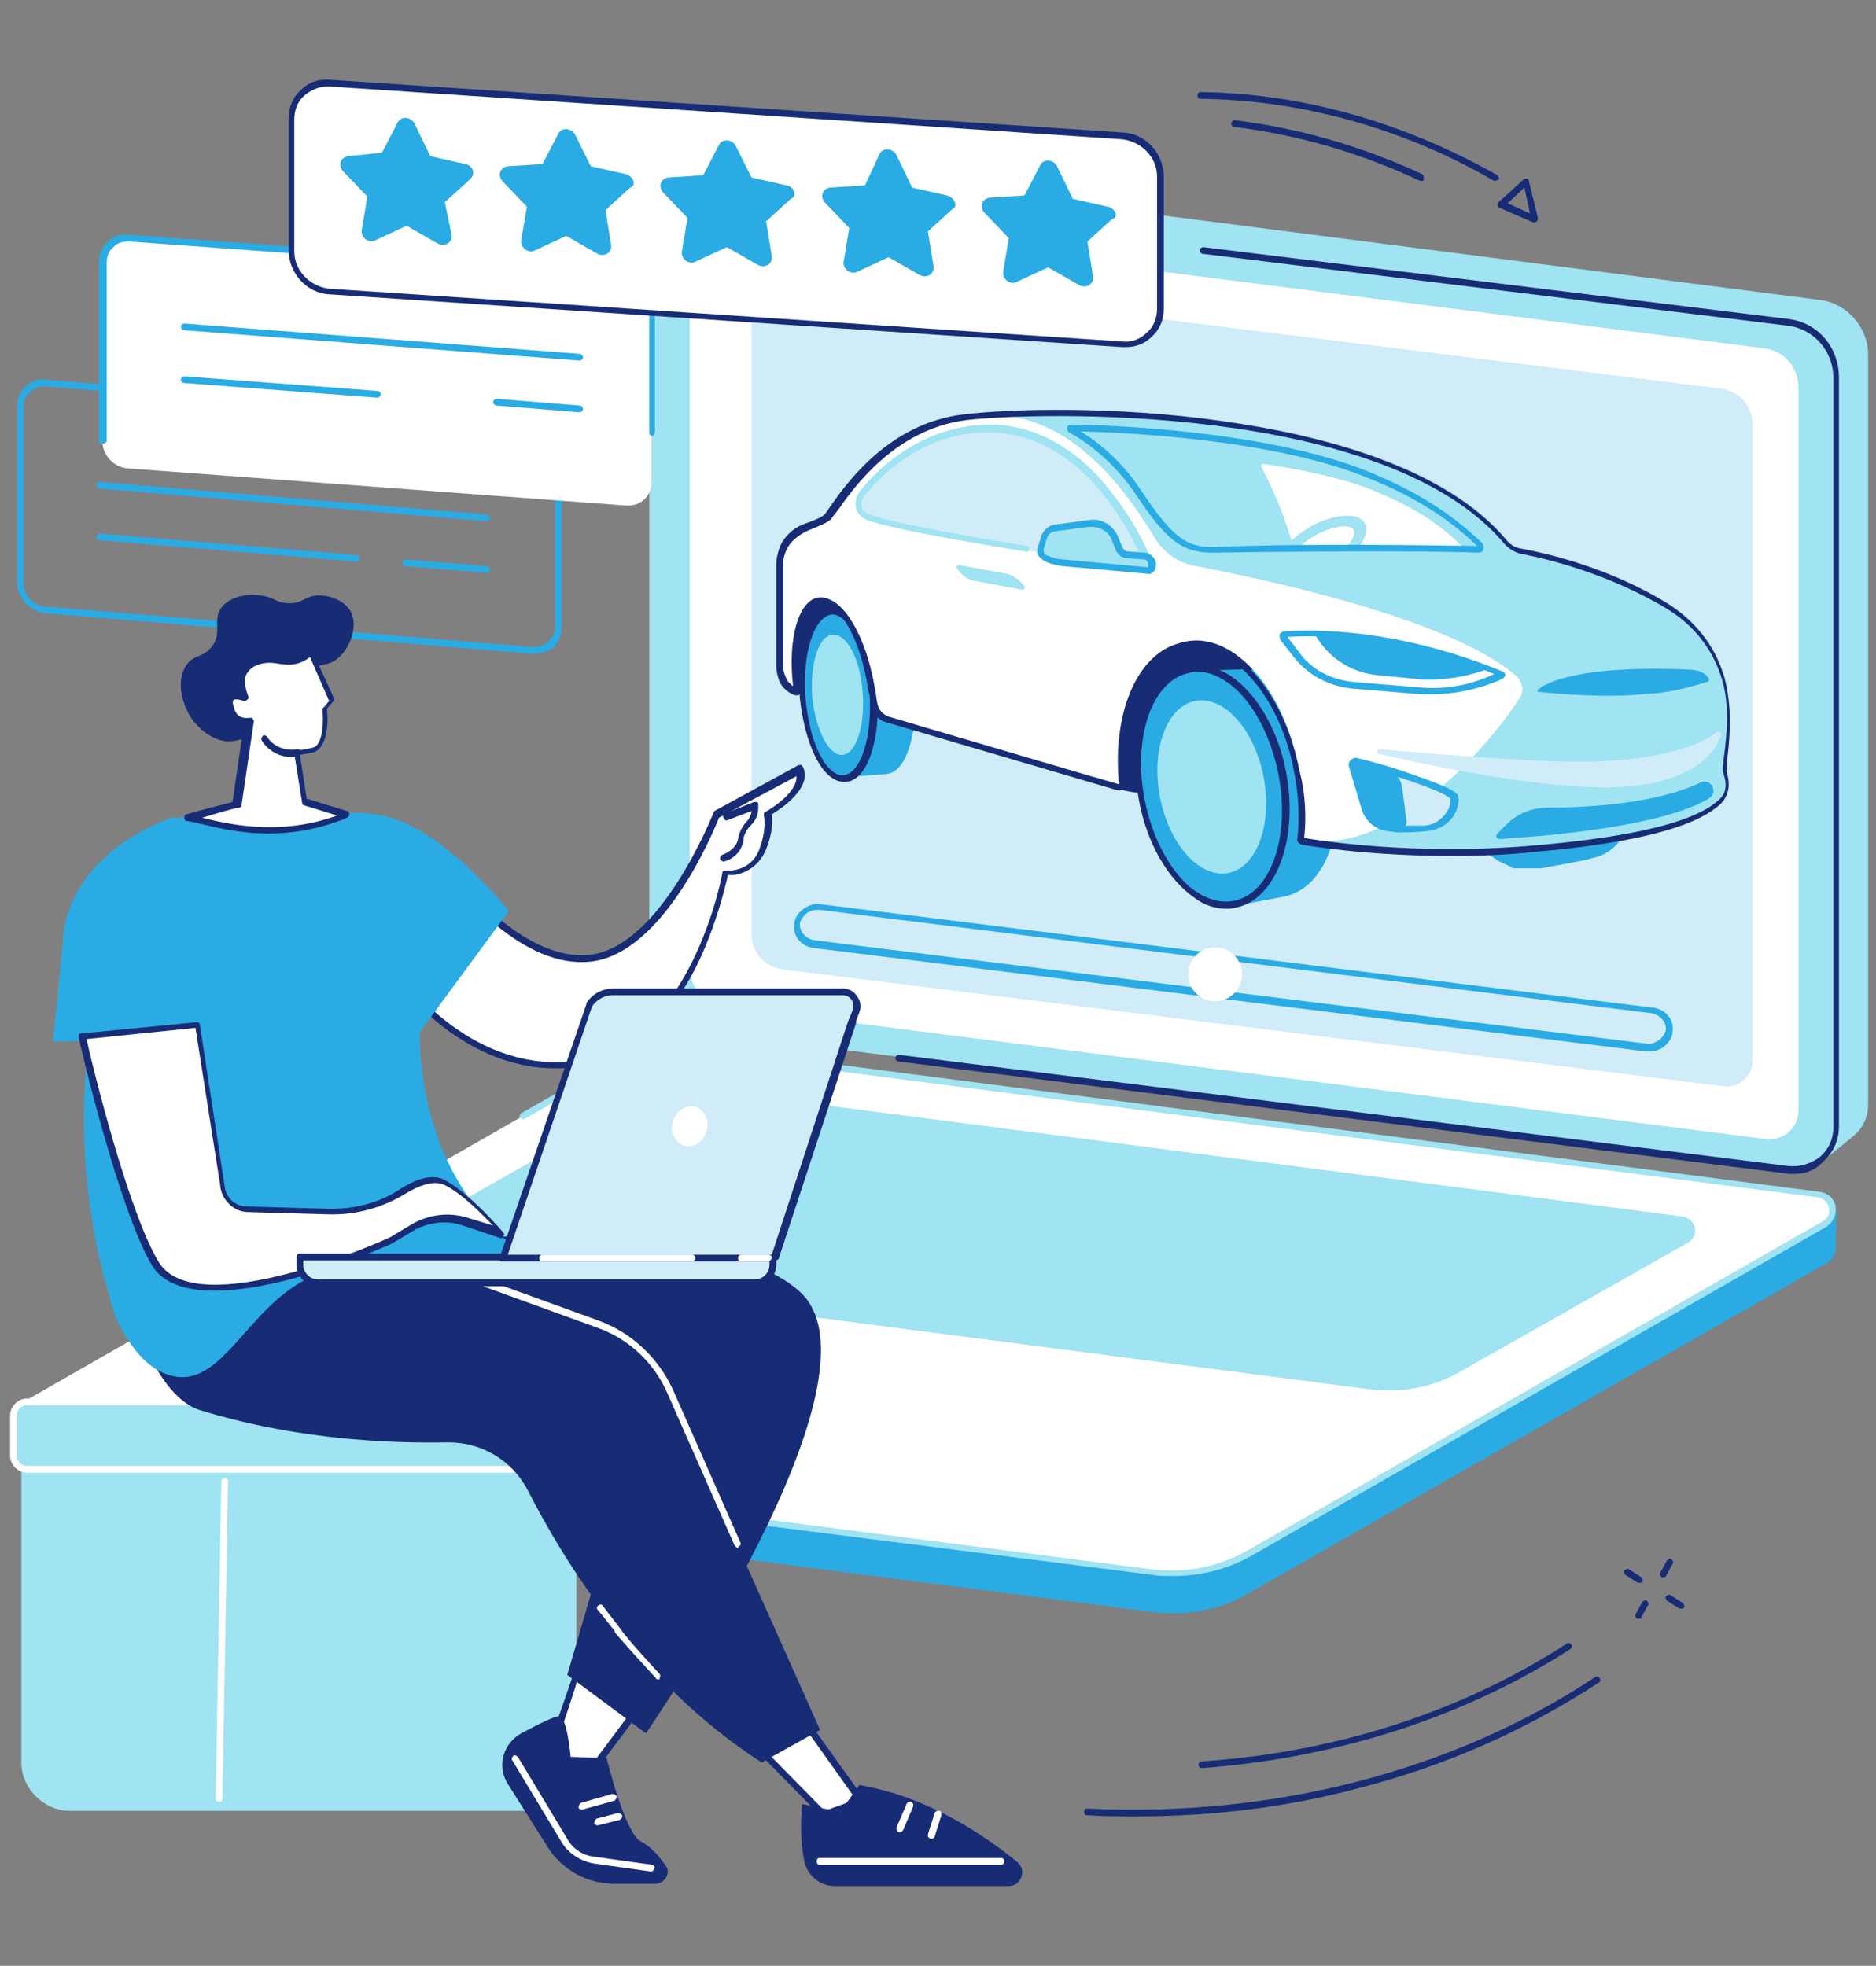 <?xml version="1.0" encoding="utf-8"?>
<!-- Generator: Adobe Illustrator 26.3.1, SVG Export Plug-In . SVG Version: 6.00 Build 0)  -->
<svg version="1.1" id="Warstwa_1" xmlns="http://www.w3.org/2000/svg" xmlns:xlink="http://www.w3.org/1999/xlink" x="0px" y="0px"
	 viewBox="0 0 167 175" style="enable-background:new 0 0 167 175;" xml:space="preserve">
<rect x="0" y="0" width="167" height="175" fill="#808080" stroke="none"/>
<style type="text/css">
	.st0{fill:#A0E3F2;}
	.st1{fill:#FFFFFF;}
	.st2{fill:#D0ECF9;}
	.st3{fill:#182C76;}
	.st4{fill:#2AABE4;}
</style>
<g>
	<path class="st0" d="M162.3,103.3L64.8,89.7c-2.4-0.3-4.3-2.4-4.3-4.9l-1.3-68c0,0,2.2-1.6,3.5-2.2c0.6-0.3,1.4-0.4,2.1-0.4
		L162,26.7c2.4,0.3,4.3,2.4,4.3,4.9v66.7c0,1.2-0.5,2.2-1.4,2.9C164.1,101.9,162.3,103.3,162.3,103.3z"/>
	<path class="st0" d="M159.3,104.2L62.1,91.8c-2.4-0.3-4.3-2.4-4.3-4.9V20.2c0-2.3,2-4.1,4.3-3.8l97.1,12.4c2.4,0.3,4.3,2.4,4.3,4.9
		v66.7C163.6,102.7,161.6,104.5,159.3,104.2z"/>
	<path class="st1" d="M157.2,101.4L64.5,89.6c-1.8-0.2-3.1-1.7-3.1-3.5V21.7c0-1.5,1.3-2.7,2.9-2.5L157,31c1.8,0.2,3.1,1.7,3.1,3.5
		v64.4C160.1,100.4,158.7,101.6,157.2,101.4z"/>
	<path class="st2" d="M153.4,96.7L69.7,86.3c-1.6-0.2-2.8-1.5-2.8-3.1V26.4c0-1.4,1.2-2.4,2.6-2.2l83.7,10.4
		c1.6,0.2,2.8,1.5,2.8,3.1v56.8C156,95.8,154.8,96.9,153.4,96.7z"/>
	<path class="st3" d="M159.8,104.5c-0.2,0-0.3,0-0.5,0L80,94.5c-0.2,0-0.3-0.2-0.3-0.3c0-0.2,0.2-0.3,0.3-0.3l79.2,9.9
		c1,0.1,2-0.2,2.8-0.8c0.8-0.7,1.2-1.6,1.2-2.6V33.6c0-2.3-1.7-4.3-4-4.6l-52.1-6.4c-0.2,0-0.3-0.2-0.3-0.3c0-0.2,0.2-0.3,0.3-0.3
		l52.1,6.4c2.6,0.3,4.5,2.5,4.5,5.2v66.7c0,1.2-0.5,2.3-1.4,3.1C161.7,104.1,160.8,104.5,159.8,104.5z"/>
</g>
<g>
	<path class="st4" d="M102.6,143.5L2.7,130.6c-0.8-0.1-1.2-0.8-1.2-1.4c0-0.5,0-3.6,0-3.6l52.8-30.2c2.6-1.5,6.1-2.1,9.1-1.7
		l98.6,12.7c0.6,0.1,1.1,0.5,1.3,1l0.2,0.4c0,0-0.1,2.7-0.1,3.3c0,0.5-0.2,1-0.7,1.3l-51.5,29.4
		C108.7,143.3,105.6,143.9,102.6,143.5z"/>
	<path class="st1" d="M15,128.6l-11.9-1.5c-1.3-0.2-1.7-1.9-0.5-2.6l51.2-29.3c2.6-1.5,5.7-2.1,8.7-1.7l99.5,12.9
		c1.3,0.2,1.7,1.9,0.5,2.6l-51.2,29.3c-2.6,1.5-5.7,2.1-8.7,1.7L15,128.6L15,128.6z"/>
	<path class="st0" d="M122.1,123.7l-86.3-11.2c-1.2-0.2-1.5-1.7-0.5-2.3l20.3-11.5c2.4-1.4,5.2-1.9,7.9-1.6l86.3,11.2
		c1.2,0.2,1.5,1.7,0.5,2.3L130,122.1C127.6,123.5,124.8,124,122.1,123.7z"/>
	<path class="st0" d="M104.4,140.3c-0.6,0-1.2,0-1.8-0.1L53.8,134c-0.2,0-0.3-0.2-0.3-0.3c0-0.2,0.2-0.3,0.3-0.3l48.7,6.3
		c2.9,0.4,6-0.2,8.6-1.7l51.2-29.3c0.5-0.3,0.6-0.8,0.5-1.2c-0.1-0.4-0.4-0.8-0.9-0.9L62.5,93.8c-2.9-0.4-6,0.2-8.6,1.7l-7.2,4.1
		c-0.1,0.1-0.3,0-0.4-0.1c-0.1-0.1,0-0.3,0.1-0.4l7.2-4.1c2.7-1.5,5.9-2.2,8.9-1.8l99.5,12.9c0.7,0.1,1.3,0.6,1.4,1.3
		c0.1,0.7-0.2,1.4-0.8,1.8l-51.2,29.3C109.3,139.7,106.9,140.3,104.4,140.3z"/>
</g>
<path class="st2" d="M110,85.3l-37-4.6c-1.1-0.1-2.1,0.6-2.1,1.6l0,0c0,0.8,0.7,1.6,1.6,1.7l37.4,4.7L110,85.3z"/>
<path class="st4" d="M146.8,93.6c-0.1,0-0.2,0-0.3,0l-74-9.2c-1.1-0.1-1.9-1-1.8-2l0,0c0-0.5,0.2-1,0.7-1.4c0.5-0.4,1.1-0.6,1.7-0.5
	l74,9.2c1.1,0.1,1.9,1,1.8,2l0,0c0,0.5-0.2,1-0.7,1.4C147.9,93.4,147.4,93.6,146.8,93.6z M72.8,81c-0.4,0-0.8,0.1-1.1,0.4
	c-0.3,0.3-0.5,0.6-0.5,0.9l0,0c0,0.7,0.6,1.3,1.3,1.4l74,9.2l0,0c0.5,0.1,0.9-0.1,1.3-0.4c0.3-0.3,0.5-0.6,0.5-0.9l0,0
	c0-0.7-0.6-1.3-1.3-1.4L73,81C72.9,81,72.9,81,72.8,81z"/>
<ellipse transform="matrix(0.231 -0.973 0.973 0.231 -1.185 171.983)" class="st1" cx="108.2" cy="86.7" rx="2.4" ry="2.4"/>
<path class="st3" d="M102.2,70.6l13.9-0.2l0.1-18.2l-24.3-0.3l2.1,12C94.7,67.8,98.2,70.7,102.2,70.6z"/>
<path class="st3" d="M72.2,61.8l3.7-0.1l3.8-9l-9.3-1.3L70,60C70.2,61.1,71.1,61.9,72.2,61.8z"/>
<g>
	<path class="st4" d="M81.4,61c-0.3-4.1-2-6.8-3.7-6.7c0,0-3.7,0-3.7,0c-1.7,0.1-2.9,3.6-2.5,7.7c0.3,4.1,2,7.3,3.7,7.2
		c0,0,3.7-0.3,3.7-0.3C80.7,68.8,81.8,65.1,81.4,61z"/>
	<g>
		
			<ellipse transform="matrix(0.997 -7.881612e-02 7.881612e-02 0.997 -4.644 6.071)" class="st4" cx="74.6" cy="61.9" rx="3.1" ry="7.5"/>
		<path class="st3" d="M75.1,69.6c-0.9,0-1.8-0.8-2.5-2.2c-0.7-1.4-1.2-3.3-1.4-5.3c-0.3-4.3,0.9-7.9,2.8-8c1-0.1,1.9,0.7,2.7,2.2
			c0.7,1.4,1.2,3.3,1.4,5.3c0.3,4.3-0.9,7.9-2.8,8C75.2,69.6,75.1,69.6,75.1,69.6z M74.1,54.7C74.1,54.7,74.1,54.7,74.1,54.7
			c-1.5,0.1-2.7,3.1-2.4,7.4c0.2,2,0.6,3.8,1.3,5.1c0.6,1.2,1.4,1.9,2.1,1.8c1.4-0.1,2.6-3.1,2.3-7.4c-0.2-2-0.6-3.8-1.3-5.1
			C75.5,55.4,74.8,54.7,74.1,54.7z"/>
	</g>
	<path class="st0" d="M76.8,61.7c0.2,3-0.6,5.4-1.8,5.5c-1.2,0.1-2.4-2.2-2.7-5.2c-0.2-3,0.6-5.4,1.8-5.5
		C75.4,56.4,76.6,58.7,76.8,61.7z"/>
</g>
<g>
	<path class="st4" d="M118.7,68.5c-1.1-5.8-4.6-9.2-8.3-8.9c0,0-4.5,0.1-4.5,0.1s0,0-0.1,0c-3.5,0.7-5.4,5.9-4.2,11.7
		c1.1,5.7,4.6,9.8,8,9.3c0.1,0,4.8-0.9,4.8-0.9C117.9,79,119.8,74.2,118.7,68.5z"/>
	<g>
		
			<ellipse transform="matrix(0.982 -0.187 0.187 0.982 -11.197 21.396)" class="st4" cx="107.9" cy="70.1" rx="6.4" ry="10.7"/>
		<path class="st3" d="M109.2,80.9c-1,0-2-0.3-2.9-1c-2.3-1.6-4.2-4.8-4.9-8.6c-1.1-5.9,0.9-11.3,4.5-12c1.2-0.2,2.5,0.1,3.7,0.9
			c2.3,1.6,4.2,4.8,4.9,8.6l0,0c1.1,5.9-0.9,11.3-4.5,12C109.7,80.9,109.4,80.9,109.2,80.9z M106.6,59.8c-0.2,0-0.5,0-0.7,0.1
			c-3.3,0.6-5.1,5.7-4,11.3c0.7,3.6,2.5,6.8,4.6,8.2c1.1,0.7,2.2,1,3.3,0.8c3.3-0.6,5.1-5.7,4-11.3c-0.7-3.6-2.5-6.8-4.6-8.2
			C108.3,60.1,107.5,59.8,106.6,59.8z"/>
	</g>
	<ellipse transform="matrix(0.982 -0.187 0.187 0.982 -11.196 21.395)" class="st0" cx="107.9" cy="70.1" rx="4.7" ry="7.8"/>
</g>
<g>
	<path class="st4" d="M145.7,65.3c-1.1-5.8-4.6-9.2-8.3-8.9c0,0-1.9,0-3.3,0c-0.4-0.1-0.8-0.1-1.2,0c0,0,0,0,0,0s0,0-0.1,0
		c-0.1,0-0.2,0-0.3,0.1c-0.4,0.1-0.8,0.3-1.2,0.6c-0.5,0.3-0.9,0.7-1.2,1.2c-0.2,0.3-0.4,0.6-0.6,1c-0.1,0.2-0.2,0.5-0.3,0.7
		c-0.2,0.4-0.3,0.8-0.4,1.2c0,0.1-0.1,0.3-0.1,0.4c-0.1,0.3-0.1,0.6-0.2,0.9c-0.3,1.7-0.2,3.6,0.1,5.6c0,0.2,0.1,0.4,0.1,0.5
		c0,0.1,0,0.1,0,0.2c0,0.1,0.1,0.2,0.1,0.4c0,0.1,0,0.1,0.1,0.2c0,0.1,0.1,0.2,0.1,0.3c0,0.1,0,0.1,0.1,0.2c0,0.1,0.1,0.2,0.1,0.3
		c0,0.1,0,0.1,0.1,0.2c0,0.1,0.1,0.2,0.1,0.3c0,0.1,0.1,0.1,0.1,0.2c0,0.1,0.1,0.2,0.1,0.3c0,0.1,0.1,0.1,0.1,0.2
		c0,0.1,0.1,0.2,0.1,0.2c0,0.1,0.1,0.1,0.1,0.2c0,0.1,0.1,0.2,0.1,0.2c0,0.1,0.1,0.1,0.1,0.2c0,0.1,0.1,0.2,0.1,0.2
		c0,0.1,0.1,0.1,0.1,0.2c0,0.1,0.1,0.1,0.1,0.2c0,0.1,0.1,0.1,0.1,0.2c0,0.1,0.1,0.1,0.1,0.2c0,0.1,0.1,0.1,0.1,0.2
		c0,0.1,0.1,0.1,0.1,0.2c0,0.1,0.1,0.1,0.1,0.2c0,0.1,0.1,0.1,0.1,0.2c0,0.1,0.1,0.1,0.1,0.2c0,0.1,0.1,0.1,0.1,0.2
		c0,0.1,0.1,0.1,0.1,0.2c0,0.1,0.1,0.1,0.1,0.2c0,0.1,0.1,0.1,0.1,0.2c0,0.1,0.1,0.1,0.1,0.2c0,0.1,0.1,0.1,0.1,0.1
		c0,0.1,0.1,0.1,0.1,0.2c0,0,0.1,0.1,0.1,0.1c0,0,0.1,0.1,0.1,0.1c0,0,0.1,0.1,0.1,0.1c0.1,0,0.1,0.1,0.2,0.1c0,0,0.1,0.1,0.1,0.1
		c0.1,0,0.1,0.1,0.2,0.1c0,0,0.1,0.1,0.1,0.1c0.1,0,0.1,0.1,0.2,0.1c0,0,0.1,0.1,0.1,0.1c0.1,0,0.1,0.1,0.2,0.1c0,0,0.1,0.1,0.1,0.1
		c0.1,0,0.1,0.1,0.2,0.1c0.1,0,0.1,0.1,0.2,0.1c0.1,0,0.1,0.1,0.2,0.1c0.1,0,0.1,0,0.2,0.1c0.1,0,0.1,0,0.2,0.1c0.1,0,0.1,0,0.2,0.1
		c0.1,0,0.1,0,0.2,0.1c0.1,0,0.1,0,0.2,0c0.1,0,0.1,0,0.2,0c0.1,0,0.1,0,0.2,0c0.1,0,0.1,0,0.2,0c0.1,0,0.1,0,0.2,0
		c0.1,0,0.1,0,0.2,0c0.1,0,0.1,0,0.2,0c0.1,0,0.1,0,0.2,0c0.1,0,0.1,0,0.2,0c0.1,0,0.1,0,0.2,0c0.1,0,0.1,0,0.2,0c0,0,0,0,0,0
		c0,0,0,0,0.1,0c0,0,0.1,0,0.1,0c0,0,0.1,0,0.1,0c1.1-0.2,4.5-0.8,4.5-0.9C144.9,75.9,146.8,71.1,145.7,65.3z"/>
	<g>
		
			<ellipse transform="matrix(0.982 -0.187 0.187 0.982 -10.133 26.378)" class="st0" cx="134.8" cy="66.9" rx="4.7" ry="7.8"/>
		<path class="st3" d="M135.8,75c-0.7,0-1.5-0.2-2.2-0.7c-1.7-1.2-3.1-3.6-3.6-6.4c-0.8-4.4,0.7-8.4,3.4-8.9
			c0.9-0.2,1.9,0.1,2.8,0.7c1.7,1.2,3.1,3.6,3.6,6.4c0.8,4.4-0.7,8.4-3.4,8.9C136.2,75,136,75,135.8,75z M133.9,59.5
			c-0.2,0-0.3,0-0.5,0c-2.4,0.5-3.7,4.2-2.9,8.2c0.5,2.6,1.8,4.9,3.4,6c0.8,0.5,1.6,0.7,2.3,0.6c2.4-0.5,3.7-4.2,2.9-8.2
			c-0.5-2.6-1.8-4.9-3.4-6C135.2,59.7,134.5,59.5,133.9,59.5z"/>
	</g>
</g>
<g>
	<path class="st1" d="M153.7,68.7c-0.2-0.9,0.9-4.7-0.2-8.4c0-0.1-0.1-0.2-0.1-0.3c-0.8-2.6-2.6-4.8-4.9-6.2
		c-5.4-3.3-11.2-4.5-13.1-4.9c-0.5-0.1-0.9-0.3-1.2-0.7C124,35.9,93.5,36.2,86,37.1c-7.6,1-11.5,8.1-12.2,8.8
		c-0.4,0.3-1.2,0.7-1.9,0.9c-0.8,0.3-1.5,0.8-1.9,1.6v0c-0.3,0.5-0.5,1.2-0.5,1.8l0,8.9c0,0.5,0.1,0.9,0.3,1.4
		c0.2,0.5,0.7,0.9,1.2,1l0.1,0c-0.6-4.3,0.3-7.8,1.9-8.1c1.8-0.3,3.9,3.2,4.7,7.9c0.1,0.4,0.1,0.8,0.2,1.1c0.1,0.7,0.6,1.2,1.2,1.4
		l20.4,6c0.3,0.1,0.6-0.2,0.6-0.5c-0.6-6.2,1.7-11.5,5.5-12.2c4.2-0.8,8.7,4.2,10,11.3c0.4,2.1,0.5,4.1,0.3,6c0,0.1,0.1,0.3,0.2,0.3
		l0,0c0,0,9.4,1.7,21.3,0.6c11.9-1.1,14.7-3.1,15.8-4C154.1,70.7,153.9,69.6,153.7,68.7z"/>
	<path class="st0" d="M88.2,36.9c5.7,0.1,10.4,4,14.6,11c0.8,1.3,2.2,2.3,3.7,2.5c6.2,1.2,22.7,4.7,28.5,9.8
		c0.5,0.5,0.7,1.3,0.3,1.9c-2.2,3.5-10.7,14.1-19.3,12.7c0,0,9.4,1.7,21.3,0.6c11.9-1.1,14.7-3.1,15.8-4c1.1-0.9,0.9-2,0.6-2.8
		c-0.2-0.9,0.9-4.7-0.2-8.4c0-0.1-0.1-0.2-0.1-0.3c-0.8-2.6-2.6-4.8-4.9-6.2c-5.4-3.3-11.1-4.5-13.1-4.9c-0.5-0.1-0.9-0.3-1.2-0.7
		c-8.6-10.4-31.5-11.9-43-11.6L88.2,36.9z"/>
	<path class="st3" d="M129.2,76.2c-7.8,0-13.2-1-13.3-1c0,0,0,0,0,0c-0.3-0.1-0.5-0.3-0.4-0.6c0.2-1.9,0.1-3.9-0.3-5.9
		c-0.8-4.4-3-8.2-5.7-10c-1.3-0.9-2.7-1.2-4-1c-3.6,0.7-5.8,5.8-5.2,11.9c0,0.2-0.1,0.5-0.3,0.6c-0.2,0.2-0.4,0.2-0.7,0.1l-20.4-6
		c-0.8-0.2-1.3-0.9-1.4-1.7c0-0.4-0.1-0.8-0.2-1.1C76.8,58,75.5,55,74,54c-0.4-0.3-0.7-0.4-1-0.3c-1.5,0.3-2.2,3.7-1.7,7.8
		c0,0.1,0,0.2-0.1,0.3c-0.1,0.1-0.2,0.1-0.3,0.1l-0.1,0c-0.6-0.2-1.1-0.6-1.4-1.2c-0.2-0.5-0.3-1-0.3-1.5l0-8.9c0-0.7,0.2-1.4,0.5-2
		c0.5-0.8,1.2-1.4,2.1-1.7c0.9-0.3,1.5-0.6,1.7-0.8c0.1-0.1,0.3-0.4,0.5-0.7c1.4-2,5.2-7.4,11.8-8.2c4-0.5,13.5-0.8,23.2,0.6
		c8.5,1.2,19.8,4,25.3,10.7c0.3,0.3,0.6,0.5,1,0.6c2.2,0.4,7.8,1.6,13.2,4.9c2.4,1.5,4.2,3.7,5,6.3c0,0.1,0.1,0.2,0.1,0.3
		c0.7,2.6,0.5,5.2,0.3,6.9c-0.1,0.7-0.1,1.3-0.1,1.5l0,0c0.2,0.7,0.5,2.1-0.8,3.1c-0.9,0.7-3.6,2.9-15.9,4
		C134.4,76.1,131.7,76.2,129.2,76.2z M116.1,74.6c0.6,0.1,9.8,1.7,21.2,0.6c12.2-1.1,14.8-3.2,15.6-3.9c0.9-0.7,0.8-1.6,0.5-2.5l0,0
		c-0.1-0.3,0-0.9,0.1-1.7c0.2-1.7,0.5-4.2-0.2-6.6c0-0.1-0.1-0.2-0.1-0.3c-0.8-2.5-2.5-4.6-4.8-6c-5.3-3.2-10.9-4.5-13-4.9
		c-0.5-0.1-1-0.4-1.4-0.8c-10.6-12.8-42.2-11.8-48-11.1c-6.3,0.8-10,6-11.4,8c-0.3,0.4-0.5,0.6-0.6,0.8c-0.3,0.3-1,0.6-2,1
		c-0.7,0.3-1.4,0.8-1.8,1.4c-0.3,0.5-0.5,1.1-0.5,1.7l0,8.9c0,0.4,0.1,0.8,0.3,1.2c0.1,0.3,0.4,0.5,0.6,0.7
		c-0.5-4.3,0.5-7.6,2.2-7.9c0.5-0.1,1,0.1,1.5,0.4c1.6,1.1,3,4.1,3.6,7.8c0.1,0.4,0.1,0.8,0.2,1.2c0.1,0.6,0.5,1,1,1.2l20.4,6
		c0.1,0,0.1,0,0.1,0c0,0,0.1-0.1,0-0.1c-0.6-6.5,1.8-11.8,5.7-12.5c1.5-0.3,3,0.1,4.5,1.1c2.8,1.9,5,5.8,5.9,10.4
		C116.2,70.6,116.3,72.7,116.1,74.6z"/>
</g>
<path class="st4" d="M152.5,70.2c0.1,0.4-0.1,0.7-0.4,0.9c-1.7,1-5.4,2.4-14.8,3.3c-1.3,0.1-2.6,0.2-3.8,0.3c-0.3,0-0.4-0.3-0.2-0.5
	l0.8-0.8c1-1,2.3-1.5,3.7-1.5c3.2,0,9.5-0.3,13.5-2.2C151.8,69.4,152.4,69.7,152.5,70.2L152.5,70.2z"/>
<g>
	<path class="st1" d="M114.3,56.8l1.1,1.4c1.2,1.6,3,2.6,5,2.8l6,0.5c2.5,0.2,4.9-0.3,7.1-1.4l0.2-0.1c0,0-8.9-4.2-19.2-3.6
		C114.3,56.4,114.2,56.6,114.3,56.8z"/>
	<path class="st4" d="M127.5,61.8c-0.4,0-0.7,0-1.1,0l-6-0.5c-2.1-0.2-4-1.2-5.3-2.9l-1.1-1.4c-0.1-0.2-0.1-0.4-0.1-0.5
		c0.1-0.2,0.3-0.3,0.5-0.3c10.3-0.6,19.3,3.6,19.4,3.6c0.1,0,0.2,0.2,0.2,0.3c0,0.1-0.1,0.2-0.2,0.3l-0.2,0.1
		C131.8,61.3,129.6,61.8,127.5,61.8z M114.6,56.7l1,1.3c1.1,1.6,2.9,2.5,4.8,2.7l6,0.5c2.3,0.2,4.5-0.2,6.6-1.2
		C130.9,59.1,123.2,56.2,114.6,56.7z"/>
	<path class="st4" d="M126.7,60.5l-4.1-0.4c-2-0.2-3.8-1.2-5-2.8l-0.7-1c7.1,0.1,13.2,2.2,15.7,3.2
		C132.5,59.5,130.1,60.6,126.7,60.5z"/>
</g>
<path class="st4" d="M152,60.7c0.1,0,0.2-0.2,0.1-0.3c-0.2-0.4-0.8-0.8-1.9-0.8c-9.7-0.4-12.6,1.2-13.3,1.8c-0.1,0.1,0,0.2,0.1,0.2
	c3.1,0.3,5.7,0.4,7.9,0.3c0.2,0,2.5-0.2,2.7-0.2C150,61.4,151.5,60.8,152,60.7z"/>
<path class="st2" d="M153.2,65.5c0.1-0.3-0.2-0.5-0.4-0.3c-1.8,1.4-6,2.7-13.1,2.6c-5.7-0.1-13-0.8-16.9-1.1c-0.2,0-0.3,0.3-0.1,0.4
	c4.4,1,13.1,2.9,20,3C150.5,70.1,152.6,67.1,153.2,65.5z"/>
<g>
	<path class="st2" d="M76.4,45.2c-0.1-0.4,0-0.8,0.2-1.2c1.2-1.6,5.4-6.1,11.9-5.8c9.5,0.4,13.9,12.4,13.9,12.4s-20.3-2.7-25.1-4.4
		C76.8,46,76.5,45.7,76.4,45.2L76.4,45.2z"/>
	<path class="st0" d="M102.4,50.9C102.4,50.9,102.4,50.9,102.4,50.9c-0.1,0-3.9-0.5-8.6-1.2c-0.2,0-0.3-0.2-0.3-0.3
		c0-0.2,0.2-0.3,0.3-0.3c3.7,0.6,6.8,1,8,1.1C101,48,96.7,38.9,88.5,38.5c-6.4-0.3-10.5,4.3-11.6,5.7c-0.2,0.3-0.3,0.6-0.2,0.9
		c0.1,0.3,0.3,0.6,0.7,0.7c1.9,0.7,6.8,1.6,14,2.8c0.2,0,0.3,0.2,0.2,0.3c0,0.2-0.2,0.3-0.3,0.2c-7.3-1.2-12.1-2.1-14.1-2.8
		c-0.5-0.2-0.9-0.6-1-1.1c-0.1-0.5,0-1,0.3-1.4c1.1-1.5,5.4-6.2,12.1-6c4,0.2,7.7,2.4,10.7,6.5c2.3,3,3.4,6,3.4,6.1
		c0,0.1,0,0.2,0,0.3C102.6,50.8,102.5,50.9,102.4,50.9z"/>
</g>
<g>
	<path class="st2" d="M120.7,67.8c-0.3-0.1-0.5,0.2-0.4,0.5l1.1,3.7c0.3,1,1.2,1.7,2.2,1.8c0.2,0,0.5,0,0.9,0.1c0.3,0,1.4,0,2.3,0
		c1.1,0,2.1-0.7,2.5-1.8c0.1-0.3,0.2-0.7,0.1-1C129.3,70.3,122.5,68.2,120.7,67.8z"/>
	<path class="st4" d="M120.7,67.8c-0.3-0.1-0.5,0.2-0.4,0.4l1.1,3.7c0.3,1,1.2,1.7,2.2,1.8c0.2,0,0.5,0,0.9,0.1
		c0.5,0,0.8-0.4,0.7-0.8c-0.1-0.6-0.2-1.6-0.4-3c-0.1-0.6-0.5-1.2-1.1-1.3C122.9,68.4,121.8,68.1,120.7,67.8z"/>
	<path class="st4" d="M124.8,74.1c-0.2,0-0.3,0-0.3,0c-0.3,0-0.7-0.1-0.9-0.1c-1.1-0.1-2.1-0.9-2.4-2l-1.1-3.7
		c-0.1-0.2,0-0.5,0.1-0.6c0.2-0.2,0.4-0.3,0.7-0.2c0.9,0.2,3.1,0.8,5,1.5c3.8,1.3,3.9,1.7,3.9,1.9c0.1,0.4,0,0.7-0.1,1.1
		c-0.4,1.2-1.5,1.9-2.8,2C125.8,74.1,125.2,74.1,124.8,74.1z M120.7,68.1C120.6,68.1,120.6,68.1,120.7,68.1
		C120.6,68.1,120.6,68.1,120.7,68.1l1,3.8c0.3,0.9,1,1.5,1.9,1.5c0.2,0,0.5,0,0.9,0.1c0.1,0,0.5,0,2.2,0c1,0,1.9-0.7,2.3-1.6
		c0.1-0.3,0.1-0.6,0.1-0.8C128.6,70.4,122.6,68.5,120.7,68.1L120.7,68.1C120.7,68.1,120.7,68.1,120.7,68.1z M129.1,71.1L129.1,71.1
		L129.1,71.1z"/>
</g>
<g>
	<path class="st0" d="M99.6,48.8l-0.4-1c-0.4-0.9-1.3-1.4-2.3-1.2l-3,0.4c-0.4,0.1-0.8,0.4-0.9,0.8l-0.3,1c-0.1,0.3,0,0.6,0.3,0.7
		l0.1,0.1c0.5,0.3,1,0.4,1.6,0.5l7.8,0.7l0,0c0.4-0.5,0.1-1.2-0.5-1.2l-1.4-0.1C100.1,49.4,99.7,49.1,99.6,48.8z"/>
	<path class="st4" d="M102.4,51.1C102.3,51.1,102.3,51.1,102.4,51.1l-7.8-0.7c-0.6-0.1-1.2-0.2-1.7-0.5l-0.1-0.1
		c-0.4-0.2-0.6-0.7-0.4-1.1l0.3-1c0.2-0.5,0.6-0.9,1.2-1l3-0.4c1.1-0.2,2.1,0.4,2.6,1.4l0.4,1c0.1,0.2,0.3,0.4,0.6,0.4l1.4,0.1
		c0.4,0,0.7,0.3,0.9,0.6c0.2,0.4,0.1,0.8-0.1,1.1C102.5,51,102.4,51.1,102.4,51.1z M97.2,46.9c-0.1,0-0.2,0-0.3,0l-3,0.4
		c-0.3,0-0.6,0.3-0.7,0.6l-0.3,1c0,0.1,0,0.3,0.1,0.4l0.1,0.1c0.5,0.2,1,0.4,1.5,0.4l7.6,0.7c0-0.1,0-0.2,0-0.4
		c-0.1-0.2-0.2-0.3-0.4-0.3l-1.4-0.1c-0.5,0-0.9-0.3-1.1-0.8l0,0l-0.4-1C98.6,47.3,97.9,46.9,97.2,46.9z"/>
</g>
<g>
	<path class="st0" d="M95.4,38.2c-0.1,0,0-0.2,0-0.2c2.4,0,17.1,0.4,26.1,4.1c5.1,2.1,8,4.3,10.2,6.3c0.2,0.2,0.1,0.5-0.2,0.5
		c-2.3-0.1-10-0.2-23.6,0c-2.6,0-3.9-1.1-6.6-5.1C99.2,40.5,96.3,38.7,95.4,38.2z"/>
	<path class="st1" d="M112.3,41.6c-0.1-0.2,0-0.3,0.2-0.3c3.3,0.5,6.8,1.2,9.6,2.3c4,1.6,6.3,3.3,7.9,4.9c0.2,0.1,0,0.4-0.2,0.4
		c-1.6,0-6.4-0.1-14.6,0l0,0C114.8,47.6,114.1,45,112.3,41.6z"/>
	<path class="st0" d="M116.8,46.8c-1.1,0.6-2,1.4-2.5,2.1c0.4,0,0.8,0,1.2,0c0.4-0.5,1-0.9,1.7-1.3c1.5-0.8,3-1,3.3-0.4
		c0.2,0.4-0.2,1.1-0.9,1.7c0.4,0,0.8,0,1.2,0c0.7-0.8,1-1.7,0.7-2.3C121,45.6,118.9,45.7,116.8,46.8z"/>
	<path class="st4" d="M131.5,49.2C131.5,49.2,131.5,49.2,131.5,49.2c-2.1-0.1-9.9-0.2-23.6,0c-2.8,0-4.2-1.3-6.8-5.2
		c-2.2-3.3-5-5-5.9-5.5c0,0,0,0,0,0c-0.2-0.1-0.2-0.3-0.2-0.4c0-0.2,0.2-0.3,0.4-0.3c2.8,0,17.2,0.5,26.2,4.1
		c5.5,2.2,8.4,4.6,10.3,6.4c0.2,0.2,0.2,0.4,0.1,0.7C132,49.1,131.8,49.2,131.5,49.2z M120.6,48.5c6,0,9.6,0.1,10.9,0.1
		c-1.9-1.8-4.7-4.1-10.1-6.2c-8.3-3.3-21.2-3.9-25.2-4c1.3,0.8,3.6,2.5,5.4,5.3c2.7,4,3.9,5,6.3,5C112.9,48.5,117.2,48.5,120.6,48.5
		z"/>
</g>
<path class="st0" d="M85.2,50.6c-0.1-0.1,0-0.3,0.2-0.3l4.3,0.8c0.7,0.2,1.2,0.7,1.5,1.1c0.1,0.1,0,0.3-0.2,0.3l-4.3-0.8
	C86.1,51.6,85.6,51.2,85.2,50.6L85.2,50.6z"/>
<path class="st3" d="M146,140.9c-0.1,0-0.1,0-0.2,0l-1.1-0.7c-0.1-0.1-0.2-0.3-0.1-0.4c0.1-0.1,0.3-0.2,0.4-0.1l1.1,0.7
	c0.1,0.1,0.2,0.3,0.1,0.4C146.2,140.9,146.1,140.9,146,140.9z"/>
<path class="st3" d="M149.7,143.2c-0.1,0-0.1,0-0.2,0l-1.1-0.7c-0.1-0.1-0.2-0.3-0.1-0.4c0.1-0.1,0.3-0.2,0.4-0.1l1.1,0.7
	c0.1,0.1,0.2,0.3,0.1,0.4C149.9,143.2,149.8,143.2,149.7,143.2z"/>
<path class="st3" d="M145.9,144.1c-0.1,0-0.1,0-0.2,0c-0.1-0.1-0.2-0.3-0.1-0.4l0.6-1.1c0.1-0.1,0.3-0.2,0.4-0.1
	c0.1,0.1,0.2,0.3,0.1,0.4l-0.6,1.1C146.1,144.1,146,144.1,145.9,144.1z"/>
<path class="st3" d="M148.1,140.4c-0.1,0-0.1,0-0.2,0c-0.1-0.1-0.2-0.3-0.1-0.4l0.6-1.1c0.1-0.1,0.3-0.2,0.4-0.1
	c0.1,0.1,0.2,0.3,0.1,0.4l-0.6,1.1C148.3,140.4,148.2,140.4,148.1,140.4z"/>
<path class="st3" d="M133.1,16.1c-0.1,0-0.1,0-0.1,0c-8.1-4.7-17.2-7.2-26.1-7.3c-0.2,0-0.3-0.1-0.3-0.3c0-0.2,0.1-0.3,0.3-0.3
	c0,0,0,0,0,0c9,0.1,18.1,2.7,26.4,7.4c0.1,0.1,0.2,0.3,0.1,0.4C133.3,16,133.2,16.1,133.1,16.1z"/>
<path class="st3" d="M126.5,16.1c0,0-0.1,0-0.1,0c-5.3-2.5-10.9-4.1-16.5-4.8c-0.2,0-0.3-0.2-0.3-0.3c0-0.2,0.2-0.3,0.3-0.3
	c5.7,0.7,11.3,2.3,16.7,4.8c0.1,0.1,0.2,0.2,0.1,0.4C126.8,16.1,126.7,16.1,126.5,16.1z"/>
<path class="st3" d="M136.6,19.8c0,0-0.1,0-0.1,0c-1.2-0.5-3-1.3-3-1.3c-0.1,0-0.2-0.1-0.2-0.2c0-0.1,0-0.2,0.1-0.3l2.2-2
	c0.1-0.1,0.2-0.1,0.3-0.1c0.1,0,0.2,0.1,0.2,0.2l0.8,3.3c0,0.1,0,0.2-0.1,0.3C136.8,19.7,136.7,19.8,136.6,19.8z M134.2,18.1
	c0.5,0.2,1.3,0.6,2,0.9l-0.5-2.3L134.2,18.1z"/>
<path class="st3" d="M101.1,161.7c-1.4,0-2.8,0-4.3-0.1c-0.2,0-0.3-0.1-0.3-0.3c0-0.2,0.1-0.3,0.3-0.3c16.5,0.8,32.5-3.3,45.2-11.7
	c0.1-0.1,0.3-0.1,0.4,0.1c0.1,0.1,0.1,0.3-0.1,0.4c-6.4,4.2-13.6,7.4-21.4,9.4C114.5,160.9,107.9,161.7,101.1,161.7z"/>
<path class="st3" d="M107,157.4c-0.2,0-0.3-0.1-0.3-0.3c0-0.2,0.1-0.3,0.3-0.3c11.9-0.8,23.1-4.4,32.5-10.5c0.1-0.1,0.3,0,0.4,0.1
	c0.1,0.1,0,0.3-0.1,0.4C130.3,152.9,119,156.5,107,157.4C107,157.4,107,157.4,107,157.4z"/>
<path class="st4" d="M47.5,58.2c-0.1,0-0.1,0-0.2,0L4.1,54.6c-1.4-0.1-2.6-1.4-2.6-2.8V36.2c0-0.7,0.3-1.3,0.8-1.8
	c0.5-0.5,1.1-0.7,1.8-0.6l43.3,3.6l0,0c1.4,0.1,2.6,1.4,2.6,2.8v15.7c0,0.7-0.3,1.3-0.8,1.8C48.7,58,48.2,58.2,47.5,58.2z M3.9,34.4
	c-0.5,0-0.9,0.2-1.2,0.5c-0.4,0.3-0.6,0.8-0.6,1.3v15.7C2.1,53,3,54,4.1,54l43.3,3.6c0.5,0,1-0.1,1.4-0.5c0.4-0.3,0.6-0.8,0.6-1.3
	V40.2c0-1.1-0.9-2.1-2-2.2L4.1,34.4C4,34.4,3.9,34.4,3.9,34.4z"/>
<path class="st4" d="M43.3,46.4C43.3,46.4,43.3,46.4,43.3,46.4L8.9,43.5c-0.2,0-0.3-0.2-0.3-0.3c0-0.2,0.2-0.3,0.3-0.3l34.4,2.9
	c0.2,0,0.3,0.2,0.3,0.3C43.6,46.3,43.5,46.4,43.3,46.4z"/>
<path class="st4" d="M43.3,51C43.3,51,43.3,51,43.3,51l-7.2-0.6c-0.2,0-0.3-0.2-0.3-0.3c0-0.2,0.2-0.3,0.3-0.3l7.2,0.6
	c0.2,0,0.3,0.2,0.3,0.3C43.6,50.9,43.5,51,43.3,51z"/>
<path class="st4" d="M31.7,50C31.7,50,31.7,50,31.7,50L8.9,48.1c-0.2,0-0.3-0.2-0.3-0.3c0-0.2,0.2-0.3,0.3-0.3l22.8,1.9
	c0.2,0,0.3,0.2,0.3,0.3C32,49.9,31.9,50,31.7,50z"/>
<path class="st1" d="M55.7,24.5c1.3,0.1,2.3,1.2,2.3,2.5v15.9c0,1.3-1,2.2-2.3,2.1l-44.3-3.3c-1.3-0.1-2.3-1.2-2.3-2.5V23.3
	c0-1.3,1-2.2,2.3-2.1L55.7,24.5z"/>
<path class="st4" d="M9.1,39.5c-0.2,0-0.3-0.1-0.3-0.3V23.3c0-0.7,0.3-1.3,0.8-1.8c0.5-0.5,1.2-0.7,1.9-0.6l34.5,2.5
	c0.2,0,0.3,0.2,0.3,0.3c0,0.2-0.2,0.3-0.3,0.3l-34.5-2.5c-0.5,0-1.1,0.1-1.4,0.5c-0.4,0.3-0.6,0.8-0.6,1.4v15.9
	C9.4,39.4,9.3,39.5,9.1,39.5z"/>
<path class="st4" d="M58.1,38.8c-0.2,0-0.3-0.1-0.3-0.3V27c0-1.1-0.9-2.1-2.1-2.2L45.9,24c-0.2,0-0.3-0.2-0.3-0.3
	c0-0.2,0.2-0.3,0.3-0.3l9.8,0.8c1.4,0.1,2.6,1.4,2.6,2.8v11.4C58.3,38.6,58.2,38.8,58.1,38.8z"/>
<path class="st4" d="M51.6,32.1C51.6,32.1,51.6,32.1,51.6,32.1l-35.2-2.7c-0.2,0-0.3-0.2-0.3-0.3c0-0.2,0.2-0.3,0.3-0.3l35.2,2.7
	c0.2,0,0.3,0.2,0.3,0.3C51.9,32,51.7,32.1,51.6,32.1z"/>
<path class="st4" d="M51.6,36.7C51.6,36.7,51.6,36.7,51.6,36.7l-7.4-0.6c-0.2,0-0.3-0.2-0.3-0.3c0-0.2,0.2-0.3,0.3-0.3l7.4,0.6
	c0.2,0,0.3,0.2,0.3,0.3C51.9,36.6,51.7,36.7,51.6,36.7z"/>
<path class="st4" d="M33.6,35.4C33.6,35.4,33.6,35.4,33.6,35.4l-17.2-1.3c-0.2,0-0.3-0.2-0.3-0.3c0-0.2,0.2-0.3,0.3-0.3l17.2,1.3
	c0.2,0,0.3,0.2,0.3,0.3C33.9,35.3,33.7,35.4,33.6,35.4z"/>
<g>
	<path class="st1" d="M100,30.6l-70.6-4.7c-1.9-0.1-3.4-1.7-3.4-3.6V10.5c0-1.8,1.5-3.2,3.4-3.1l70.6,4.7c1.9,0.1,3.4,1.7,3.4,3.6
		v11.8C103.3,29.3,101.8,30.7,100,30.6z"/>
	<path class="st3" d="M100.2,30.9c-0.1,0-0.2,0-0.3,0l-70.6-4.7c-2-0.1-3.6-1.9-3.6-3.9V10.5c0-1,0.4-1.9,1.1-2.5
		c0.7-0.7,1.6-1,2.6-0.9l70.6,4.7c2,0.1,3.6,1.9,3.6,3.9v11.8c0,1-0.4,1.9-1.1,2.5C101.9,30.6,101.1,30.9,100.2,30.9z M29.1,7.7
		c-0.7,0-1.4,0.3-2,0.8c-0.6,0.5-0.9,1.3-0.9,2.1v11.8c0,1.7,1.4,3.1,3.1,3.3l70.6,4.7c0.8,0.1,1.6-0.2,2.2-0.8
		c0.6-0.5,0.9-1.3,0.9-2.1V15.7c0-1.7-1.4-3.1-3.1-3.3L29.4,7.7C29.3,7.7,29.2,7.7,29.1,7.7z"/>
</g>
<g>
	<path class="st4" d="M41.4,14.6l-3.1-0.7l-1.4-2.9c-0.3-0.6-1.2-0.7-1.5-0.1l-1.4,2.7L31,13.9c-0.7,0.1-0.9,0.8-0.5,1.3l2.2,2.3
		l-0.5,3c-0.1,0.6,0.6,1.2,1.2,0.9l2.8-1.3l2.8,1.6c0.6,0.3,1.3-0.1,1.2-0.8L39.6,18l2.2-2C42.4,15.5,42.1,14.7,41.4,14.6z"/>
	<path class="st4" d="M55.7,15.5l-3.1-0.7L51.2,12c-0.3-0.6-1.2-0.7-1.5-0.1l-1.4,2.7l-3.1,0.2c-0.7,0.1-0.9,0.8-0.5,1.3l2.2,2.3
		l-0.5,3c-0.1,0.6,0.6,1.2,1.2,0.9l2.8-1.3l2.8,1.6c0.6,0.3,1.3-0.1,1.2-0.8l-0.5-3.1l2.2-2C56.7,16.5,56.4,15.7,55.7,15.5z"/>
	<path class="st4" d="M70,16.5l-3.1-0.7L65.5,13c-0.3-0.6-1.2-0.7-1.5-0.1l-1.4,2.7l-3.1,0.2c-0.7,0.1-0.9,0.8-0.5,1.3l2.2,2.3
		l-0.5,3c-0.1,0.6,0.6,1.2,1.2,0.9l2.8-1.3l2.8,1.6c0.6,0.3,1.3-0.1,1.2-0.8l-0.5-3.1l2.2-2C71,17.5,70.7,16.6,70,16.5z"/>
	<path class="st4" d="M84.3,17.4l-3.1-0.7l-1.4-2.9c-0.3-0.6-1.2-0.7-1.5-0.1L77,16.5l-3.1,0.2c-0.7,0.1-0.9,0.8-0.5,1.3l2.2,2.3
		l-0.5,3c-0.1,0.6,0.6,1.2,1.2,0.9l2.8-1.3l2.8,1.6c0.6,0.3,1.3-0.1,1.2-0.8l-0.5-3.1l2.2-2C85.3,18.4,85,17.6,84.3,17.4z"/>
	<path class="st4" d="M98.6,18.4l-3.1-0.7l-1.4-2.9c-0.3-0.6-1.2-0.7-1.5-0.1l-1.4,2.7l-3.1,0.2c-0.7,0.1-0.9,0.8-0.5,1.3l2.2,2.3
		l-0.5,3c-0.1,0.6,0.6,1.2,1.2,0.9l2.8-1.3l2.8,1.6c0.6,0.3,1.3-0.1,1.2-0.8l-0.5-3.1l2.2-2C99.6,19.4,99.3,18.5,98.6,18.4z"/>
</g>
<path class="st0" d="M6.2,161.2h40.8c2.4,0,4.3-1.9,4.3-4.3v-27.8c0-2.4-1.9-4.3-4.3-4.3H6.2c-2.4,0-4.3,1.9-4.3,4.3v27.8
	C1.9,159.2,3.9,161.2,6.2,161.2z"/>
<path class="st0" d="M2.6,130.8h48.1c0.8,0,1.4-0.6,1.4-1.4v-3.3c0-0.8-0.6-1.4-1.4-1.4H2.6c-0.8,0-1.4,0.6-1.4,1.4v3.3
	C1.2,130.2,1.8,130.8,2.6,130.8z"/>
<path class="st1" d="M50.9,131.1H2.4c-0.8,0-1.5-0.7-1.5-1.5V126c0-0.8,0.7-1.5,1.5-1.5h29.8c0.2,0,0.3,0.1,0.3,0.3
	s-0.1,0.3-0.3,0.3H2.4c-0.5,0-0.9,0.4-0.9,0.9v3.6c0,0.5,0.4,0.9,0.9,0.9h48.5c0.2,0,0.3,0.1,0.3,0.3C51.2,131,51,131.1,50.9,131.1z
	"/>
<path class="st1" d="M19.5,160.4C19.5,160.4,19.5,160.4,19.5,160.4c-0.2,0-0.3-0.1-0.3-0.3l0.5-28.2c0-0.2,0.1-0.3,0.3-0.3
	c0,0,0,0,0,0c0.2,0,0.3,0.1,0.3,0.3l-0.5,28.2C19.8,160.3,19.7,160.4,19.5,160.4z"/>
<g>
	<path class="st1" d="M48.5,156.8c0.5-0.5,3.2-9.1,3.2-9.1l5.4,3.9l-6,8L48.5,156.8z"/>
	<path class="st3" d="M51.2,160c-0.1,0-0.2,0-0.2-0.1l-2.7-2.9c-0.1-0.1-0.1-0.3,0-0.4c0.3-0.4,2.1-5.7,3.2-8.9
		c0-0.1,0.1-0.2,0.2-0.2c0.1,0,0.2,0,0.3,0l5.4,3.9c0.1,0,0.1,0.1,0.1,0.2c0,0.1,0,0.2-0.1,0.2l-6,8C51.4,160,51.3,160,51.2,160
		C51.2,160,51.2,160,51.2,160z M48.8,156.8l2.3,2.4l5.6-7.5l-4.9-3.5C51.2,150.4,49.5,155.6,48.8,156.8z"/>
</g>
<g>
	<path class="st3" d="M58.3,167.7l-3.6,0c-2.4,0-4.6-1.2-5.9-3.2l-3.6-5.7c-1-1.6-0.4-3.6,1.2-4.5c1.5-0.8,3.1-1.6,3.4-1.5
		c0.7,0.1,1,3.6,1,3.6l3.2,0.1c0,0,1.6,6.6,3,7.4c1,0.5,1.7,1.4,2.2,2.1C59.8,166.7,59.2,167.7,58.3,167.7z"/>
	<path class="st1" d="M57.9,166.6C57.9,166.6,57.9,166.6,57.9,166.6l-5-0.7c-1.2-0.2-2.3-0.9-2.9-1.9l-4.4-7.3
		c-0.1-0.1,0-0.3,0.1-0.4c0.1-0.1,0.3,0,0.4,0.1l4.4,7.3c0.5,0.9,1.4,1.5,2.5,1.6l5,0.7c0.2,0,0.3,0.2,0.3,0.3
		C58.2,166.5,58.1,166.6,57.9,166.6z"/>
	<path class="st1" d="M51.8,161.1c-0.1,0-0.3-0.1-0.3-0.2c0-0.2,0.1-0.3,0.2-0.4l2.8-0.8c0.2,0,0.3,0.1,0.4,0.2
		c0,0.2-0.1,0.3-0.2,0.4L51.8,161.1C51.9,161.1,51.8,161.1,51.8,161.1z"/>
	<path class="st1" d="M53.2,162.5c-0.1,0-0.3-0.1-0.3-0.2c0-0.2,0.1-0.3,0.2-0.4l1.9-0.5c0.2,0,0.3,0.1,0.4,0.2
		c0,0.2-0.1,0.3-0.2,0.4L53.2,162.5C53.3,162.5,53.3,162.5,53.2,162.5z"/>
</g>
<g>
	<polygon class="st1" points="67,155.2 73.4,161.6 76.7,160.3 70.9,152.2 	"/>
	<path class="st3" d="M73.4,161.9c-0.1,0-0.2,0-0.2-0.1l-6.3-6.4c-0.1-0.1-0.1-0.1-0.1-0.2c0-0.1,0-0.2,0.1-0.2l3.8-3
		c0.1-0.1,0.1-0.1,0.2-0.1c0.1,0,0.2,0.1,0.2,0.1l5.8,8.1c0.1,0.1,0.1,0.2,0,0.3c0,0.1-0.1,0.2-0.2,0.2l-3.4,1.2
		C73.4,161.9,73.4,161.9,73.4,161.9z M67.5,155.2l5.9,6l2.8-1l-5.4-7.6L67.5,155.2z"/>
</g>
<g>
	<path class="st3" d="M71.4,160.6c0,0-0.3,2.7,0.2,5.1c0.3,1.3,1.4,2.2,2.7,2.2h15.5c1.1,0,1.6-1.4,0.8-2.1
		c-2.8-2.3-7.8-5.8-14.1-6.9l-1.7,2.4L71.4,160.6z"/>
	<path class="st1" d="M89.1,166H73c-0.2,0-0.3-0.1-0.3-0.3c0-0.2,0.1-0.3,0.3-0.3h16.1c0.2,0,0.3,0.1,0.3,0.3
		C89.4,165.9,89.3,166,89.1,166z"/>
	<path class="st1" d="M80.1,163.1c0,0-0.1,0-0.1,0c-0.2-0.1-0.2-0.2-0.2-0.4l0.9-2.1c0.1-0.2,0.2-0.2,0.4-0.2
		c0.2,0.1,0.2,0.2,0.2,0.4l-0.9,2.1C80.3,163.1,80.2,163.1,80.1,163.1z"/>
	<path class="st1" d="M82.9,163.7C82.9,163.7,82.9,163.7,82.9,163.7c-0.3-0.1-0.3-0.2-0.3-0.4l0.6-1.9c0.1-0.2,0.2-0.2,0.4-0.2
		s0.2,0.2,0.2,0.4l-0.6,1.9C83.2,163.6,83,163.7,82.9,163.7z"/>
</g>
<path class="st3" d="M33.6,110.8c0,0,28.9-3.4,37.5,4.1c8.6,7.4-13.6,39.4-13.6,39.4l-7-5.2l6.6-22.6l-26.7-7.6L33.6,110.8z"/>
<path class="st3" d="M17.7,125.5c4.2,1.3,11.7,3.1,22.2,2.9c3,0,5.7,1.6,7.1,4.3c3.1,6.1,9.8,17.1,20.8,24.2L73,154L59.6,124
	c-1.2-2.7-3.5-4.9-6.3-5.9l-26.5-9.7c0,0-8.2-2.3-12.2,5c-0.7,1.3-2.1-1-2.4,0C11.1,117,14.1,124.3,17.7,125.5z"/>
<path class="st1" d="M65.7,137.8c-0.1,0-0.2-0.1-0.3-0.2l-6-13.6c-1.2-2.7-3.4-4.8-6.2-5.8l-12.7-4.6c-0.2-0.1-0.2-0.2-0.2-0.4
	c0.1-0.2,0.2-0.2,0.4-0.2l12.7,4.6c2.9,1.1,5.2,3.3,6.5,6.1l6,13.6c0.1,0.2,0,0.3-0.2,0.4C65.8,137.8,65.7,137.8,65.7,137.8z"/>
<path class="st1" d="M58.6,149.5c-0.1,0-0.2,0-0.2-0.1c-1.2-1.3-2.4-2.6-3.6-4c-0.1-0.1-0.1-0.3,0-0.4c0.1-0.1,0.3-0.1,0.4,0
	c1.1,1.4,2.3,2.7,3.5,4c0.1,0.1,0.1,0.3,0,0.4C58.8,149.5,58.7,149.5,58.6,149.5z"/>
<path class="st1" d="M55.1,145.5c-0.1,0-0.2,0-0.2-0.1c-0.6-0.7-1.1-1.4-1.7-2.1c-0.1-0.1-0.1-0.3,0.1-0.4c0.1-0.1,0.3-0.1,0.4,0.1
	c0.5,0.7,1.1,1.4,1.6,2.1c0.1,0.1,0.1,0.3,0,0.4C55.2,145.5,55.2,145.5,55.1,145.5z"/>
<g>
	<g>
		<path class="st1" d="M71.2,68.5l-7.5,4.1c0,0-4.6,12-11.2,12.8c-6.6,0.7-13.1-8.4-13.1-8.4L35,86.3c0,0,6.4,10,16.6,8.3
			c10.2-1.6,13-16.9,13-16.9c0,0,2.4,0.2,3.3-2.1c0.8-2,0.5-3.2,0.5-3.2S72,70.5,71.2,68.5z"/>
		<path class="st3" d="M49.4,95.1c-4.3,0-7.8-2-10.1-3.8c-2.9-2.3-4.5-4.7-4.6-4.8c-0.1-0.1-0.1-0.2,0-0.3l4.4-9.4
			c0-0.1,0.1-0.2,0.2-0.2c0.1,0,0.2,0,0.3,0.1c0.1,0.1,6.5,9,12.9,8.3c6.3-0.7,10.9-12.4,11-12.6c0-0.1,0.1-0.1,0.1-0.2l7.5-4.1
			c0.1,0,0.2,0,0.2,0c0.1,0,0.1,0.1,0.2,0.2c0.8,1.9-2,3.7-2.8,4.2c0.1,0.5,0.1,1.6-0.5,3.1c-0.7,1.7-2.1,2.2-2.9,2.3
			c-0.2,0-0.4,0-0.5,0c-0.2,0.9-1,4.3-2.6,7.7c-2.6,5.4-6.3,8.6-10.5,9.2C50.9,95.1,50.2,95.1,49.4,95.1z M35.3,86.3
			c0.8,1.2,7,9.5,16.3,8.1c9.9-1.6,12.7-16.5,12.7-16.7c0-0.1,0.1-0.2,0.2-0.2c0,0,0.1,0,0.1,0c0.1,0,2.2,0.2,3-1.9
			c0.7-1.9,0.4-3,0.4-3c0-0.1,0-0.3,0.1-0.3c0.9-0.5,2.9-1.9,2.8-3.2L64,72.8c-0.5,1.3-5,12.1-11.4,12.8c-6,0.7-11.7-6.3-13.1-8.1
			L35.3,86.3z"/>
	</g>
	<path class="st3" d="M64.4,76.7c-0.1,0-0.2-0.1-0.3-0.2c0-0.2,0-0.3,0.2-0.4c0,0,1.2-0.4,1.4-1.4c0.1-0.7,0.5-1.3,0.8-1.6
		c0.2-0.2,0.4-0.6,0.4-0.9l-2.1,0.8c-0.2,0.1-0.3,0-0.4-0.2c-0.1-0.2,0-0.3,0.2-0.4l2.5-1c0.1,0,0.2,0,0.3,0
		c0.1,0.1,0.1,0.1,0.1,0.2v0.3c0,0.6-0.2,1.1-0.6,1.5c-0.3,0.3-0.6,0.7-0.7,1.2C66.1,76.2,64.6,76.7,64.4,76.7
		C64.5,76.7,64.4,76.7,64.4,76.7z"/>
</g>
<path class="st4" d="M15.9,72.8c3.3-0.8,4.7-0.8,16.7-0.4c2.9,0.1,6.4,3.8,6.8,6.7c-0.9,2.8-5.2,16.6,2.3,27.5
	c1.1,1.5,2.5,3.2,4.5,4.8c-1.1,0.9-6.3,0.4-8.6,1.1c-3.9,1.2-3.2,0.3-6.4,0.4c-8.3,0.2-10.5,10.8-15.8,9.6c-1.4-0.3-3.3-1.4-5.1-5.2
	c-1-3.1-1.9-6.7-2.4-10.8c-1.4-11.1,0.9-20.4,2.8-26.2C11.3,78.4,12,73.7,15.9,72.8z"/>
<path class="st4" d="M45.3,81.1c0,0-6.3-8-11.9-8.6l2.7,21.1L45.3,81.1z"/>
<path class="st4" d="M4.7,92.7c0,0,0.6-5.5,0.9-9.2c0.8-8.1,10-10.8,10-10.8l3.5,19.8L4.7,92.7z"/>
<g>
	<path class="st1" d="M7.3,92.2c0,0,3.5,15.2,6.5,20.2c3.5,5.9,21.1-2.1,21.1-2.1l2-1.2c1.4-0.8,3-1,4.6-0.5l3.3,1.1
		c0,0-2.7-3.3-5.1-4.5c-1.1-0.6-2.5,0-3.7,0.7c-2.1,1.3-4.5,1.9-6.9,1.8l-7-0.2c-1.2,0-2.1-0.9-2.2-2.1l-2.2-14.3L7.3,92.2z"/>
	<path class="st3" d="M19.1,114.9c-2.5,0-4.6-0.6-5.6-2.3c-2.9-4.9-6.4-19.6-6.5-20.3c0-0.1,0-0.2,0-0.2c0.1-0.1,0.1-0.1,0.2-0.1
		l10.3-1c0.2,0,0.3,0.1,0.3,0.3l2.2,14.3c0,0,0,0,0,0c0.1,1,0.9,1.8,2,1.8l7,0.2c2.4,0.1,4.8-0.5,6.7-1.8c1.6-1,3-1.3,4-0.7
		c2.3,1.3,5,4.5,5.1,4.6c0.1,0.1,0.1,0.2,0,0.4c-0.1,0.1-0.2,0.2-0.3,0.1l-3.3-1.1c-1.4-0.5-3-0.3-4.3,0.4l-2,1.2c0,0,0,0,0,0
		C34.5,110.9,25.5,114.9,19.1,114.9z M7.7,92.5c0.5,2.3,3.7,15.3,6.4,19.8c3.3,5.6,20.2-1.9,20.7-2.2l2-1.2c1.5-0.8,3.2-1,4.8-0.5
		l2.3,0.7c-1-1-2.7-2.8-4.3-3.6c-1-0.5-2.4,0.1-3.4,0.7c-2.1,1.3-4.5,2-7.1,1.9l-7-0.2c-1.3,0-2.4-1.1-2.5-2.4l-2.2-14L7.7,92.5z"/>
</g>
<path class="st3" d="M22.3,65.5c-0.9,0.4-1.5,0.5-2,0.5c-1.7-0.1-2.8-1.5-3-1.7c-1.1-1.4-1.7-3.7-0.7-5.1c0.7-1,1.5-0.6,2.3-1.7
	c0.9-1.2,0-2.3,0.8-3.4c1-1.3,3.1-1.2,3.4-1.1c1.3,0.1,1.4,0.7,2.7,0.7c1.2,0,1.4-0.7,2.6-0.7c0.9,0,2.2,0.4,2.8,1.4
	c0.7,1.3,0,3.1-0.9,4c-1.1,1.1-1.8,0.5-3.3,1.4C24.5,61.3,25.1,64.1,22.3,65.5z"/>
<g>
	<path class="st1" d="M27.1,71.4L26.4,67c0.2,0,1.4-0.2,1.6-0.3c1.2-0.6,0.9-3.6,0.9-3.6l0.7-0.8l-2-4.4c-2.1,1.8-2.8,0-4.9,0.9
		c-2.1,0.9-1,3.2-1,3.2s-1.7-0.7-1.3,0.9c0.3,1.2,1.2,1.3,1.8,1.3L21,71.6c0,0-3.6,1-4.3,1.2c0.9,0,7.1,2.7,14.1-0.3L27.1,71.4z"/>
	<path class="st3" d="M23.9,74.2c-2.7,0-4.9-0.6-6.2-0.9c-0.4-0.1-0.9-0.2-1-0.2c-0.2,0-0.3-0.1-0.3-0.3c0-0.2,0.1-0.3,0.2-0.3
		c0.6-0.2,3.3-0.9,4.1-1.1l1-6.9c-1.1,0-1.6-0.8-1.7-1.5c-0.1-0.6,0-1,0.2-1.2c0.3-0.2,0.6-0.2,0.9-0.2c-0.1-0.5-0.2-1.1,0-1.8
		c0.2-0.6,0.6-1,1.3-1.3c1-0.4,1.7-0.3,2.3-0.2c0.8,0.1,1.4,0.2,2.5-0.7c0.1-0.1,0.2-0.1,0.3-0.1c0.1,0,0.2,0.1,0.2,0.2l2,4.4
		c0,0.1,0,0.2,0,0.3l-0.6,0.7c0.1,0.7,0.2,3.1-1,3.8c-0.2,0.1-0.9,0.2-1.4,0.3l0.6,3.9l3.6,1.1c0.1,0,0.2,0.1,0.2,0.3
		c0,0.1-0.1,0.2-0.2,0.3C28.5,73.8,26.1,74.2,23.9,74.2z M18,72.8c2.1,0.5,6.8,1.7,12-0.2l-2.9-0.9c-0.1,0-0.2-0.1-0.2-0.2l-0.7-4.4
		c0-0.1,0-0.2,0.1-0.2c0-0.1,0.1-0.1,0.2-0.1c0.2,0,1.3-0.2,1.5-0.3c0.8-0.4,0.8-2.6,0.7-3.3c0-0.1,0-0.2,0.1-0.2l0.5-0.6l-1.7-3.9
		c-1.1,0.8-1.9,0.7-2.7,0.6c-0.6-0.1-1.2-0.2-2,0.1c-0.5,0.2-0.8,0.5-1,0.9c-0.3,0.8,0.2,1.8,0.2,1.9c0.1,0.1,0,0.2-0.1,0.3
		s-0.2,0.1-0.3,0.1c-0.3-0.1-0.7-0.2-0.9-0.1c-0.1,0.1-0.1,0.3,0,0.6c0.2,0.8,0.6,1.1,1.5,1c0.1,0,0.2,0,0.2,0.1
		c0.1,0.1,0.1,0.2,0.1,0.2l-1.1,7.5c0,0.1-0.1,0.2-0.2,0.2C21,71.9,19.3,72.4,18,72.8z"/>
</g>
<path class="st3" d="M26,67.4c-1.8,0-2.7-1.4-2.7-1.5c-0.1-0.1,0-0.3,0.1-0.4c0.1-0.1,0.3,0,0.4,0.1c0,0.1,0.9,1.4,2.7,1.1
	c0.2,0,0.3,0.1,0.3,0.3c0,0.2-0.1,0.3-0.3,0.3C26.3,67.4,26.1,67.4,26,67.4z"/>
<g>
	<g>
		<g>
			<path class="st2" d="M67.2,114.2H28.3c-0.9,0-1.6-0.7-1.6-1.6v-0.7h42.1v0.7C68.8,113.5,68.1,114.2,67.2,114.2z"/>
			<path class="st3" d="M67.2,114.5H28.3c-1,0-1.9-0.8-1.9-1.9v-0.7c0-0.2,0.1-0.3,0.3-0.3h42.1c0.2,0,0.3,0.1,0.3,0.3v0.7
				C69.1,113.6,68.3,114.5,67.2,114.5z M27,112.2v0.4c0,0.7,0.6,1.3,1.3,1.3h38.9c0.7,0,1.3-0.6,1.3-1.3v-0.4H27z"/>
		</g>
		<g>
			<path class="st2" d="M68.8,112H44.7l7.7-22.5c0.5-0.7,1.3-1.1,2.1-1.1h20.4c0.9,0,1.5,0.9,1.2,1.7c-0.1,0.3-0.2,0.6-0.4,0.9
				L68.8,112z"/>
			<path class="st3" d="M68.8,112.3H44.7c-0.1,0-0.2,0-0.2-0.1c-0.1-0.1-0.1-0.2,0-0.3l7.7-22.5c0,0,0,0,0-0.1
				c0.5-0.8,1.4-1.3,2.4-1.3h20.4c0.5,0,1,0.2,1.3,0.7c0.3,0.4,0.4,0.9,0.2,1.4c0,0.1-0.1,0.2-0.1,0.3c-0.1,0.2-0.2,0.4-0.2,0.7
				l-6.9,21C69.1,112.2,69,112.3,68.8,112.3z M45.2,111.7h23.5l6.8-20.8c0.1-0.2,0.2-0.5,0.3-0.7c0-0.1,0.1-0.2,0.1-0.3
				c0.1-0.3,0.1-0.6-0.1-0.9c-0.2-0.3-0.5-0.4-0.8-0.4H54.5c-0.7,0-1.4,0.4-1.8,1L45.2,111.7z"/>
		</g>
		<path class="st1" d="M59.9,99.8c-0.3,1,0.2,1.9,1,2.2c0.8,0.2,1.7-0.3,2-1.3c0.3-1-0.2-1.9-1-2.2C61.1,98.3,60.2,98.9,59.9,99.8z"
			/>
		<path class="st1" d="M61.6,112.3H48.3c-0.2,0-0.3-0.1-0.3-0.3c0-0.2,0.1-0.3,0.3-0.3h13.3c0.2,0,0.3,0.1,0.3,0.3
			C61.9,112.1,61.8,112.3,61.6,112.3z"/>
		<path class="st1" d="M68.4,112.3H66c-0.2,0-0.3-0.1-0.3-0.3c0-0.2,0.1-0.3,0.3-0.3h2.4c0.2,0,0.3,0.1,0.3,0.3
			C68.7,112.1,68.5,112.3,68.4,112.3z"/>
	</g>
</g>
</svg>

